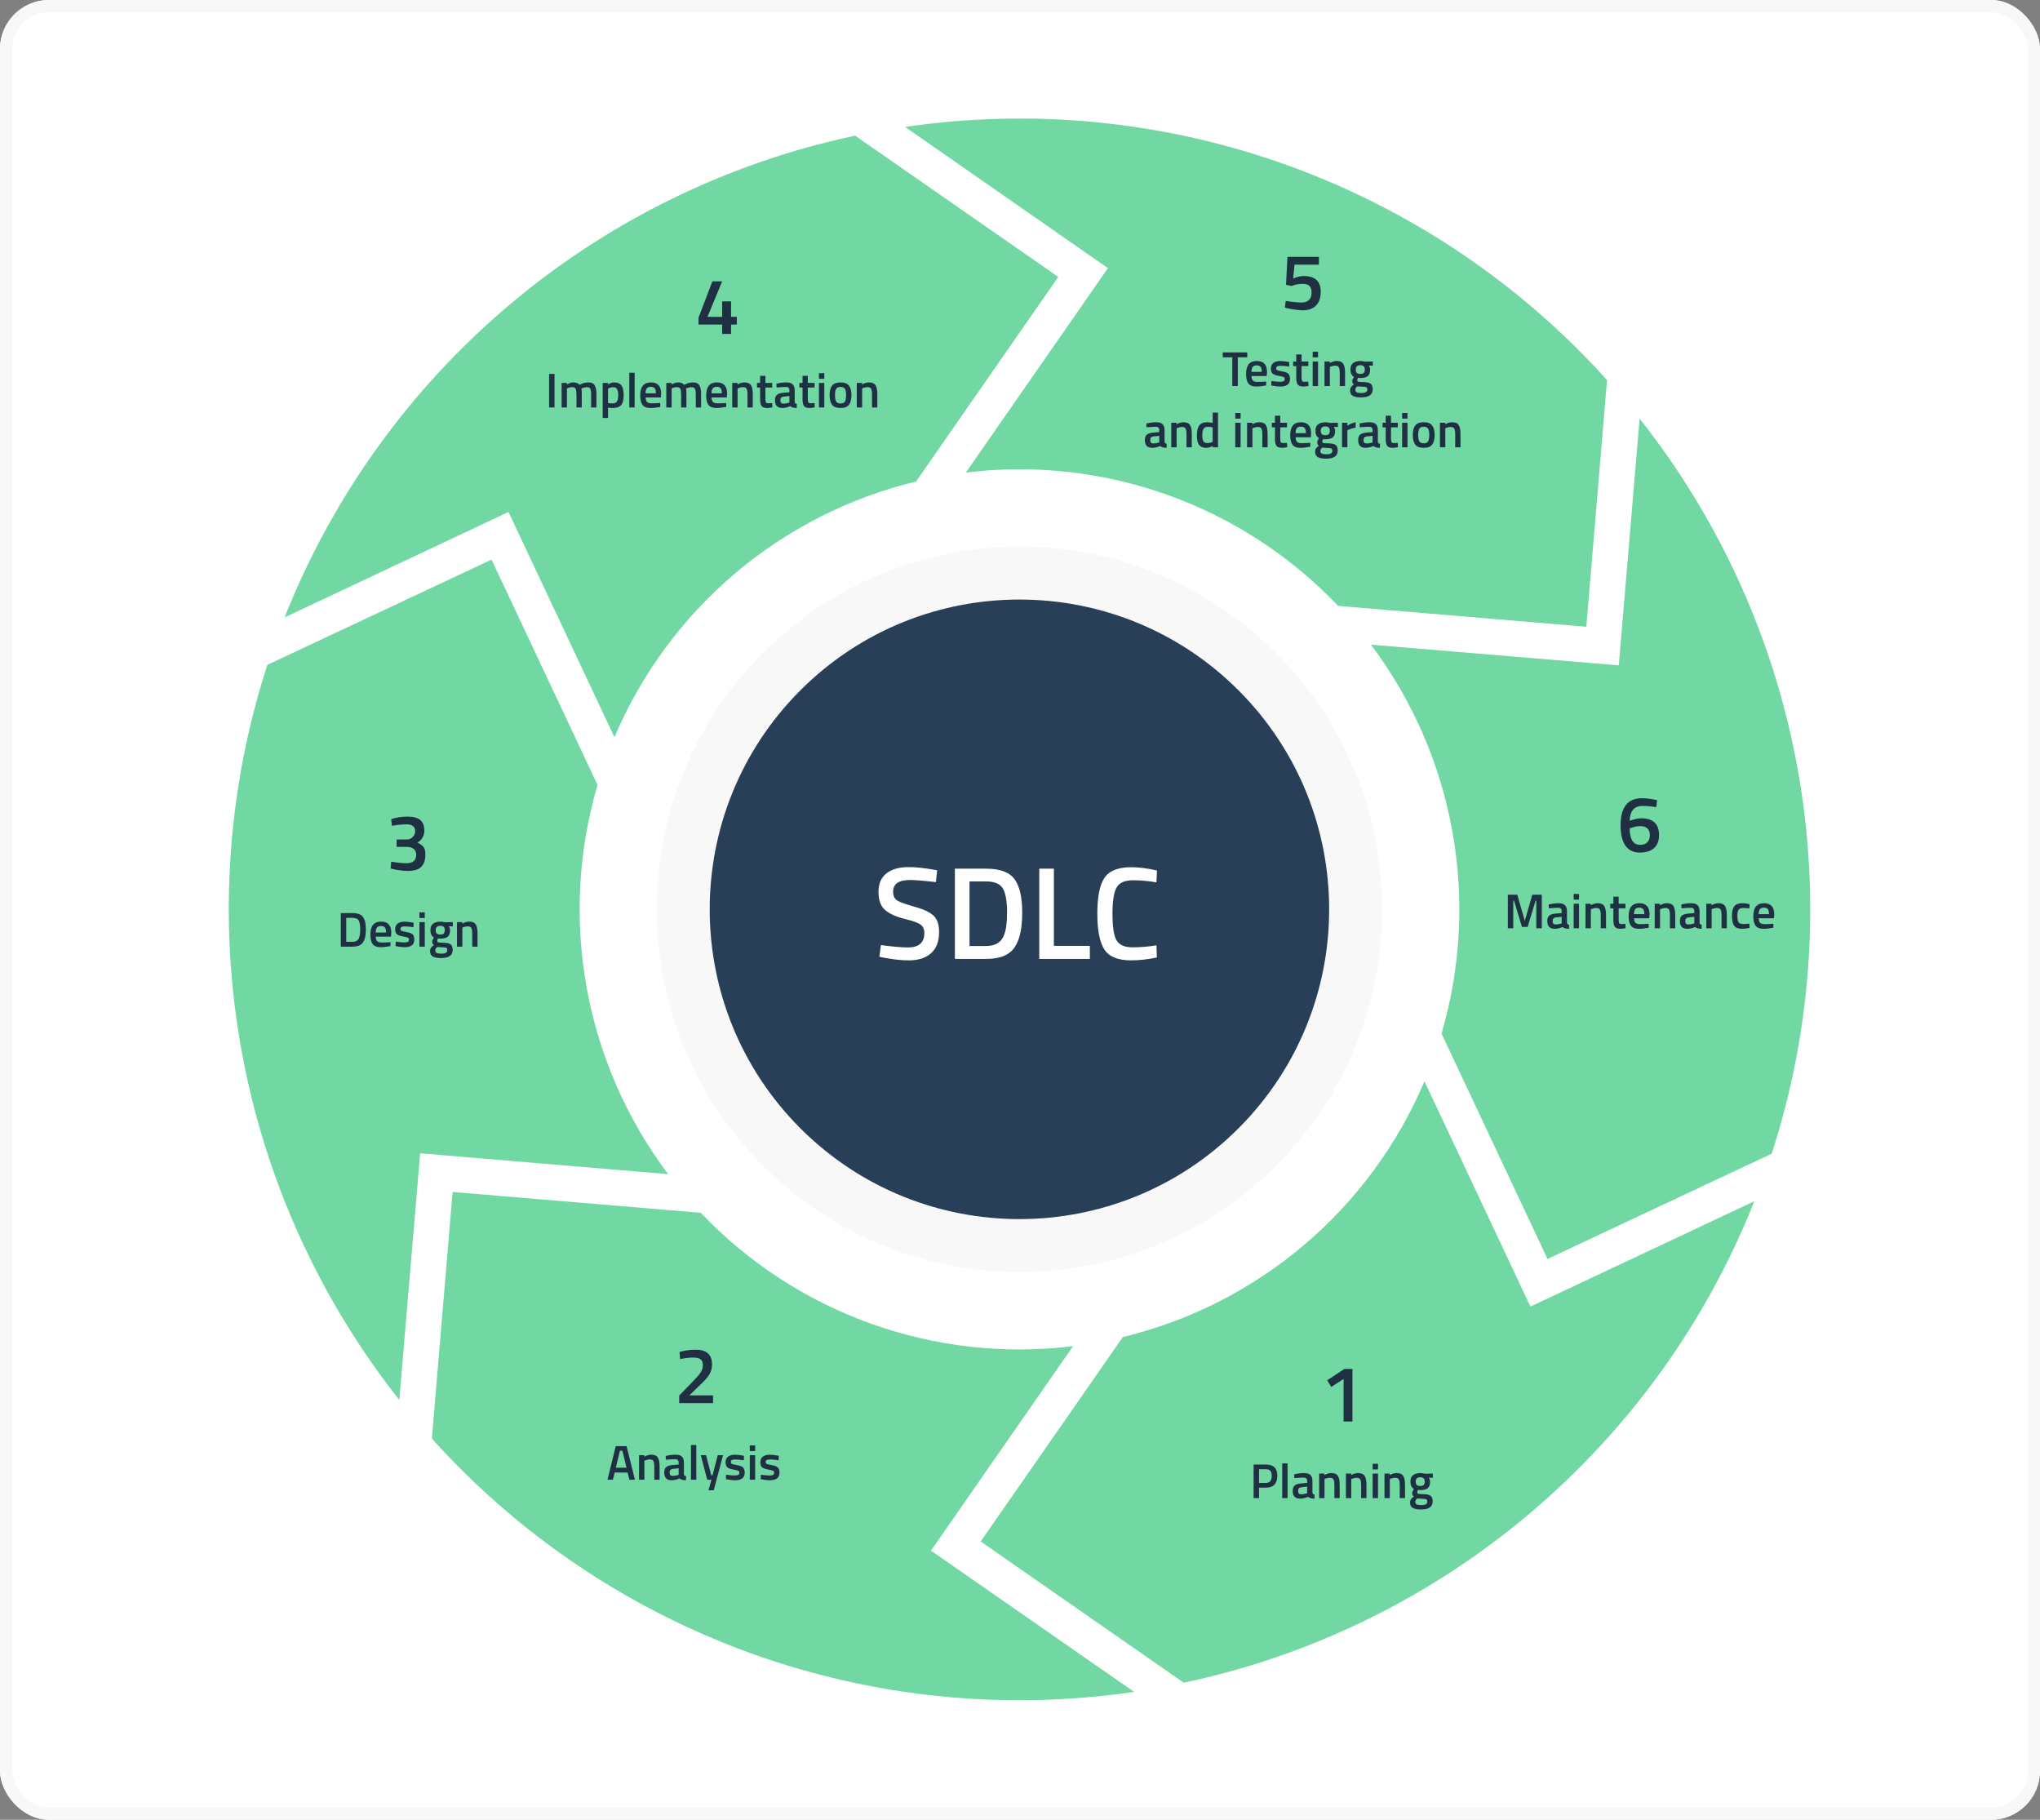 <svg width="666" height="594" viewBox="0 0 666 594" fill="none" xmlns="http://www.w3.org/2000/svg">
<rect x="0" y="0" width="666" height="594" fill="#808080" stroke="none"/>
<g clip-path="url(#clip0_3911_8581)">
<rect width="666" height="594" rx="16" fill="white"/>
<path d="M416.533 380.532C462.769 334.297 462.768 259.334 416.533 213.099C370.298 166.863 295.335 166.863 249.1 213.099C202.864 259.334 202.864 334.297 249.1 380.532C295.335 426.768 370.298 426.768 416.533 380.532Z" fill="#F8F8F8"/>
<path d="M404.315 368.315C443.803 328.827 443.803 264.804 404.315 225.315C364.826 185.827 300.803 185.827 261.315 225.315C221.826 264.804 221.826 328.827 261.315 368.315C300.803 407.804 364.826 407.804 404.315 368.315Z" fill="#293F57"/>
<path d="M166.011 167.114L200.602 240.641C209.356 220.004 222.823 201.705 239.923 187.209C257.022 172.713 277.28 162.424 299.071 157.167L345.491 90.39L279.177 44.285C237.571 53.109 198.792 72.084 166.292 99.521C133.793 126.957 108.581 162.003 92.902 201.54L166.011 167.114Z" fill="#71D8A3"/>
<path d="M137.17 376.449L218.121 383.259C204.648 365.34 195.548 344.521 191.547 322.461C187.545 300.402 188.754 277.713 195.075 256.203L160.47 182.661L87.286 217.013C74.174 257.464 71.245 300.525 78.758 342.379C86.272 384.233 103.996 423.587 130.36 456.951L137.17 376.449Z" fill="#71D8A3"/>
<path d="M303.94 506.148L350.329 439.401C328.078 442.147 305.493 439.641 284.386 432.083C263.278 424.524 244.235 412.125 228.785 395.879L147.76 389.069L140.994 469.586C169.435 501.188 205.246 525.27 245.241 539.69C285.236 554.11 328.175 558.421 370.238 552.239L303.94 506.148Z" fill="#71D8A3"/>
<path d="M499.64 426.482L465.049 352.94C456.295 373.579 442.829 391.881 425.73 406.379C408.63 420.877 388.372 431.169 366.58 436.429L320.16 503.161L386.474 549.266C428.072 540.449 466.846 521.485 499.345 494.063C531.844 466.64 557.06 431.608 572.749 392.086L499.64 426.482Z" fill="#71D8A3"/>
<path d="M441.53 446.84V464H438.644V450.116L434.614 452.716L433.288 450.558L438.878 446.84H441.53Z" fill="#1F3042"/>
<path d="M232.792 458H221.742V455.53L225.98 451.162C227.263 449.845 228.164 448.813 228.684 448.068C229.204 447.323 229.464 446.508 229.464 445.624C229.464 444.723 229.213 444.081 228.71 443.7C228.207 443.319 227.384 443.128 226.24 443.128C225.165 443.128 223.978 443.249 222.678 443.492L222.028 443.596L221.846 441.308C223.527 440.805 225.269 440.554 227.072 440.554C230.66 440.554 232.454 442.149 232.454 445.338C232.454 446.586 232.177 447.669 231.622 448.588C231.085 449.507 230.114 450.616 228.71 451.916L225.044 455.478H232.792V458Z" fill="#1F3042"/>
<path d="M235.762 109V105.932H228.04V103.722L232.564 91.84H235.762L230.978 103.41H235.762V98.366H238.674V103.41H240.546V105.932H238.674V109H235.762Z" fill="#1F3042"/>
<path d="M127.716 267.386C129.328 266.831 131.096 266.554 133.02 266.554C134.944 266.554 136.339 266.927 137.206 267.672C138.09 268.4 138.532 269.561 138.532 271.156C138.532 271.849 138.393 272.473 138.116 273.028C137.856 273.583 137.587 273.99 137.31 274.25C137.033 274.493 136.686 274.753 136.27 275.03C137.189 275.463 137.847 275.94 138.246 276.46C138.662 276.963 138.87 277.786 138.87 278.93C138.87 280.75 138.411 282.102 137.492 282.986C136.591 283.853 135.143 284.286 133.15 284.286C132.37 284.286 131.512 284.217 130.576 284.078C129.64 283.957 128.895 283.827 128.34 283.688L127.534 283.48L127.716 281.244C129.623 281.591 131.304 281.764 132.76 281.764C134.84 281.747 135.88 280.828 135.88 279.008C135.88 278.176 135.611 277.543 135.074 277.11C134.537 276.677 133.826 276.451 132.942 276.434H129.484V274.016H132.942C133.583 274.016 134.173 273.756 134.71 273.236C135.265 272.699 135.542 272.057 135.542 271.312C135.542 270.549 135.299 269.986 134.814 269.622C134.346 269.258 133.696 269.076 132.864 269.076C131.495 269.076 130.082 269.197 128.626 269.44L127.95 269.57L127.716 267.386Z" fill="#1F3042"/>
<path d="M535.288 136.645L528.478 217.177L447.572 210.426C461.029 228.333 470.12 249.135 474.121 271.174C478.121 293.214 476.922 315.883 470.618 337.378L505.223 410.935L578.407 376.583C591.52 336.129 594.445 293.065 586.923 251.209C579.402 209.354 561.665 170.002 535.288 136.645Z" fill="#71D8A3"/>
<path d="M361.708 87.522L315.319 154.254C337.57 151.512 360.154 154.02 381.261 161.578C402.368 169.136 421.411 181.533 436.863 197.776L517.888 204.586L524.654 124.069C496.22 92.481 460.421 68.407 420.44 53.99C380.459 39.573 337.535 35.259 295.484 41.431L361.708 87.522Z" fill="#71D8A3"/>
<path d="M540.74 263.44C539.059 263.197 537.533 263.076 536.164 263.076C534.795 263.076 533.772 263.501 533.096 264.35C532.42 265.199 532.073 266.387 532.056 267.912L532.654 267.704C533.902 267.305 534.951 267.106 535.8 267.106C539.683 267.106 541.624 268.926 541.624 272.566C541.624 274.438 541.087 275.859 540.012 276.83C538.937 277.801 537.369 278.286 535.306 278.286C533.243 278.286 531.683 277.523 530.626 275.998C529.586 274.455 529.066 272.263 529.066 269.42C529.066 263.509 531.389 260.554 536.034 260.554C537.334 260.554 538.738 260.71 540.246 261.022L541 261.178L540.74 263.44ZM532.524 270.226L532.03 270.408C532.065 273.979 533.209 275.764 535.462 275.764C536.485 275.764 537.265 275.487 537.802 274.932C538.357 274.377 538.634 273.606 538.634 272.618C538.634 271.63 538.365 270.893 537.828 270.408C537.291 269.905 536.537 269.654 535.566 269.654C534.613 269.654 533.599 269.845 532.524 270.226Z" fill="#1F3042"/>
<path d="M430.584 83.84V86.388H422.628L422.186 90.912C423.365 90.375 424.526 90.106 425.67 90.106C429.345 90.106 431.182 91.822 431.182 95.254C431.182 97.195 430.671 98.686 429.648 99.726C428.643 100.766 427.213 101.286 425.358 101.286C424.578 101.286 423.694 101.208 422.706 101.052C421.718 100.913 420.929 100.775 420.34 100.636L419.456 100.402L419.768 98.218C421.813 98.565 423.564 98.738 425.02 98.738C426.025 98.738 426.805 98.461 427.36 97.906C427.915 97.351 428.192 96.563 428.192 95.54C428.192 94.517 427.949 93.781 427.464 93.33C426.979 92.879 426.346 92.654 425.566 92.654C424.162 92.654 423.018 92.827 422.134 93.174L421.666 93.356L419.846 92.966L420.314 83.84H430.584Z" fill="#1F3042"/>
<path d="M413.28 485.592H411.04V489H409.264V478.04H413.28C415.765 478.04 417.008 479.267 417.008 481.72C417.008 482.979 416.693 483.939 416.064 484.6C415.445 485.261 414.517 485.592 413.28 485.592ZM411.04 484.056H413.264C414.544 484.056 415.184 483.277 415.184 481.72C415.184 480.973 415.029 480.429 414.72 480.088C414.411 479.747 413.925 479.576 413.264 479.576H411.04V484.056ZM418.605 489V477.672H420.349V489H418.605ZM428.476 483.464V487.112C428.487 487.347 428.545 487.523 428.652 487.64C428.769 487.747 428.945 487.816 429.18 487.848L429.132 489.176C428.215 489.176 427.505 488.979 427.004 488.584C426.151 488.979 425.292 489.176 424.428 489.176C422.839 489.176 422.044 488.328 422.044 486.632C422.044 485.821 422.257 485.235 422.684 484.872C423.121 484.509 423.788 484.291 424.684 484.216L426.748 484.04V483.464C426.748 483.037 426.652 482.739 426.46 482.568C426.279 482.397 426.007 482.312 425.644 482.312C424.961 482.312 424.108 482.355 423.084 482.44L422.572 482.472L422.508 481.24C423.671 480.963 424.737 480.824 425.708 480.824C426.689 480.824 427.393 481.037 427.82 481.464C428.257 481.88 428.476 482.547 428.476 483.464ZM424.892 485.448C424.156 485.512 423.788 485.912 423.788 486.648C423.788 487.384 424.113 487.752 424.764 487.752C425.297 487.752 425.863 487.667 426.46 487.496L426.748 487.4V485.272L424.892 485.448ZM432.409 489H430.665V481H432.393V481.496C433.172 481.048 433.908 480.824 434.601 480.824C435.668 480.824 436.393 481.128 436.777 481.736C437.172 482.333 437.369 483.325 437.369 484.712V489H435.641V484.76C435.641 483.896 435.545 483.283 435.353 482.92C435.172 482.557 434.793 482.376 434.217 482.376C433.673 482.376 433.151 482.483 432.649 482.696L432.409 482.792V489ZM441.144 489H439.4V481H441.128V481.496C441.906 481.048 442.642 480.824 443.336 480.824C444.402 480.824 445.128 481.128 445.512 481.736C445.906 482.333 446.104 483.325 446.104 484.712V489H444.376V484.76C444.376 483.896 444.28 483.283 444.088 482.92C443.906 482.557 443.528 482.376 442.952 482.376C442.408 482.376 441.885 482.483 441.384 482.696L441.144 482.792V489ZM448.134 489V481H449.878V489H448.134ZM448.134 479.64V477.8H449.878V479.64H448.134ZM453.738 489H451.993V481H453.722V481.496C454.5 481.048 455.236 480.824 455.93 480.824C456.996 480.824 457.722 481.128 458.106 481.736C458.5 482.333 458.698 483.325 458.698 484.712V489H456.97V484.76C456.97 483.896 456.874 483.283 456.682 482.92C456.5 482.557 456.122 482.376 455.546 482.376C455.002 482.376 454.479 482.483 453.978 482.696L453.738 482.792V489ZM467.72 490.088C467.72 491.837 466.456 492.712 463.928 492.712C462.712 492.712 461.811 492.547 461.224 492.216C460.637 491.885 460.344 491.283 460.344 490.408C460.344 490.013 460.44 489.672 460.632 489.384C460.824 489.107 461.133 488.803 461.56 488.472C461.208 488.237 461.032 487.848 461.032 487.304C461.032 487.091 461.176 486.744 461.464 486.264L461.608 486.024C460.84 485.565 460.456 484.765 460.456 483.624C460.456 482.664 460.744 481.96 461.32 481.512C461.896 481.064 462.675 480.84 463.656 480.84C464.125 480.84 464.589 480.893 465.048 481L465.288 481.048L467.768 480.984V482.392L466.44 482.312C466.728 482.685 466.872 483.123 466.872 483.624C466.872 484.669 466.605 485.395 466.072 485.8C465.549 486.195 464.728 486.392 463.608 486.392C463.331 486.392 463.096 486.371 462.904 486.328C462.755 486.691 462.68 486.973 462.68 487.176C462.68 487.368 462.776 487.501 462.968 487.576C463.171 487.651 463.651 487.693 464.408 487.704C465.677 487.715 466.547 487.885 467.016 488.216C467.485 488.547 467.72 489.171 467.72 490.088ZM462.056 490.248C462.056 490.621 462.205 490.888 462.504 491.048C462.803 491.208 463.315 491.288 464.04 491.288C465.331 491.288 465.976 490.92 465.976 490.184C465.976 489.768 465.859 489.501 465.624 489.384C465.4 489.277 464.947 489.219 464.264 489.208L462.696 489.112C462.461 489.304 462.296 489.48 462.2 489.64C462.104 489.811 462.056 490.013 462.056 490.248ZM462.184 483.624C462.184 484.115 462.301 484.477 462.536 484.712C462.771 484.936 463.149 485.048 463.672 485.048C464.195 485.048 464.568 484.936 464.792 484.712C465.027 484.477 465.144 484.115 465.144 483.624C465.144 483.133 465.027 482.776 464.792 482.552C464.557 482.317 464.179 482.2 463.656 482.2C462.675 482.2 462.184 482.675 462.184 483.624Z" fill="#1F3042"/>
<path d="M198.32 483L201.024 472.04H204.56L207.28 483H205.488L204.896 480.648H200.688L200.096 483H198.32ZM202.4 473.528L201.04 479.08H204.544L203.2 473.528H202.4ZM210.378 483H208.634V475H210.362V475.496C211.141 475.048 211.877 474.824 212.57 474.824C213.637 474.824 214.362 475.128 214.746 475.736C215.141 476.333 215.338 477.325 215.338 478.712V483H213.61V478.76C213.61 477.896 213.514 477.283 213.322 476.92C213.141 476.557 212.762 476.376 212.186 476.376C211.642 476.376 211.119 476.483 210.618 476.696L210.378 476.792V483ZM223.289 477.464V481.112C223.299 481.347 223.358 481.523 223.465 481.64C223.582 481.747 223.758 481.816 223.993 481.848L223.945 483.176C223.027 483.176 222.318 482.979 221.817 482.584C220.963 482.979 220.105 483.176 219.241 483.176C217.651 483.176 216.857 482.328 216.857 480.632C216.857 479.821 217.07 479.235 217.497 478.872C217.934 478.509 218.601 478.291 219.497 478.216L221.561 478.04V477.464C221.561 477.037 221.465 476.739 221.273 476.568C221.091 476.397 220.819 476.312 220.457 476.312C219.774 476.312 218.921 476.355 217.897 476.44L217.385 476.472L217.321 475.24C218.483 474.963 219.55 474.824 220.521 474.824C221.502 474.824 222.206 475.037 222.633 475.464C223.07 475.88 223.289 476.547 223.289 477.464ZM219.705 479.448C218.969 479.512 218.601 479.912 218.601 480.648C218.601 481.384 218.926 481.752 219.577 481.752C220.11 481.752 220.675 481.667 221.273 481.496L221.561 481.4V479.272L219.705 479.448ZM225.574 483V471.672H227.318V483H225.574ZM228.789 475H230.501L232.197 481.512H232.629L234.325 475H236.053L233.013 486.44H231.301L232.261 483H230.885L228.789 475ZM242.842 476.648C241.584 476.477 240.672 476.392 240.106 476.392C239.541 476.392 239.146 476.461 238.922 476.6C238.709 476.728 238.602 476.936 238.602 477.224C238.602 477.512 238.72 477.715 238.954 477.832C239.2 477.949 239.765 478.088 240.65 478.248C241.546 478.397 242.181 478.637 242.554 478.968C242.928 479.299 243.114 479.885 243.114 480.728C243.114 481.571 242.842 482.189 242.298 482.584C241.765 482.979 240.981 483.176 239.946 483.176C239.296 483.176 238.474 483.085 237.482 482.904L236.986 482.824L237.05 481.368C238.33 481.539 239.253 481.624 239.818 481.624C240.384 481.624 240.784 481.555 241.018 481.416C241.264 481.277 241.386 481.048 241.386 480.728C241.386 480.408 241.269 480.189 241.034 480.072C240.81 479.944 240.261 479.811 239.386 479.672C238.522 479.523 237.888 479.293 237.482 478.984C237.077 478.675 236.874 478.109 236.874 477.288C236.874 476.467 237.152 475.853 237.706 475.448C238.272 475.043 238.992 474.84 239.866 474.84C240.549 474.84 241.386 474.925 242.378 475.096L242.874 475.192L242.842 476.648ZM244.79 483V475H246.534V483H244.79ZM244.79 473.64V471.8H246.534V473.64H244.79ZM254.202 476.648C252.943 476.477 252.031 476.392 251.466 476.392C250.9 476.392 250.506 476.461 250.282 476.6C250.068 476.728 249.962 476.936 249.962 477.224C249.962 477.512 250.079 477.715 250.314 477.832C250.559 477.949 251.124 478.088 252.01 478.248C252.906 478.397 253.54 478.637 253.914 478.968C254.287 479.299 254.474 479.885 254.474 480.728C254.474 481.571 254.202 482.189 253.658 482.584C253.124 482.979 252.34 483.176 251.306 483.176C250.655 483.176 249.834 483.085 248.842 482.904L248.346 482.824L248.41 481.368C249.69 481.539 250.612 481.624 251.178 481.624C251.743 481.624 252.143 481.555 252.378 481.416C252.623 481.277 252.746 481.048 252.746 480.728C252.746 480.408 252.628 480.189 252.394 480.072C252.17 479.944 251.62 479.811 250.746 479.672C249.882 479.523 249.247 479.293 248.842 478.984C248.436 478.675 248.234 478.109 248.234 477.288C248.234 476.467 248.511 475.853 249.066 475.448C249.631 475.043 250.351 474.84 251.226 474.84C251.908 474.84 252.746 474.925 253.738 475.096L254.234 475.192L254.202 476.648Z" fill="#1F3042"/>
<path d="M179.264 133V122.04H181.04V133H179.264ZM185.097 133H183.353V125H185.081V125.496C185.838 125.048 186.532 124.824 187.161 124.824C188.089 124.824 188.766 125.085 189.193 125.608C190.164 125.085 191.129 124.824 192.089 124.824C193.049 124.824 193.726 125.123 194.121 125.72C194.516 126.307 194.713 127.304 194.713 128.712V133H192.985V128.76C192.985 127.896 192.894 127.283 192.713 126.92C192.542 126.557 192.18 126.376 191.625 126.376C191.145 126.376 190.628 126.483 190.073 126.696L189.801 126.808C189.886 127.021 189.929 127.704 189.929 128.856V133H188.201V128.888C188.201 127.939 188.116 127.283 187.945 126.92C187.774 126.557 187.401 126.376 186.825 126.376C186.292 126.376 185.796 126.483 185.337 126.696L185.097 126.792V133ZM196.759 136.44V125H198.487V125.496C199.223 125.048 199.911 124.824 200.551 124.824C201.607 124.824 202.38 125.149 202.871 125.8C203.362 126.44 203.607 127.523 203.607 129.048C203.607 130.563 203.324 131.629 202.759 132.248C202.204 132.867 201.292 133.176 200.023 133.176C199.586 133.176 199.079 133.128 198.503 133.032V136.44H196.759ZM200.247 126.376C199.746 126.376 199.244 126.488 198.743 126.712L198.503 126.824V131.544C198.93 131.629 199.399 131.672 199.911 131.672C200.636 131.672 201.138 131.464 201.415 131.048C201.692 130.632 201.831 129.923 201.831 128.92C201.831 127.224 201.303 126.376 200.247 126.376ZM205.449 133V121.672H207.193V133H205.449ZM215.096 131.56L215.544 131.512L215.576 132.808C214.36 133.053 213.282 133.176 212.344 133.176C211.16 133.176 210.306 132.851 209.784 132.2C209.272 131.549 209.016 130.509 209.016 129.08C209.016 126.243 210.173 124.824 212.488 124.824C214.728 124.824 215.848 126.045 215.848 128.488L215.736 129.736H210.776C210.786 130.397 210.93 130.883 211.208 131.192C211.485 131.501 212.002 131.656 212.76 131.656C213.517 131.656 214.296 131.624 215.096 131.56ZM214.136 128.392C214.136 127.603 214.008 127.053 213.752 126.744C213.506 126.424 213.085 126.264 212.488 126.264C211.89 126.264 211.453 126.429 211.176 126.76C210.909 127.091 210.77 127.635 210.76 128.392H214.136ZM219.269 133H217.525V125H219.253V125.496C220.01 125.048 220.703 124.824 221.333 124.824C222.261 124.824 222.938 125.085 223.365 125.608C224.335 125.085 225.301 124.824 226.261 124.824C227.221 124.824 227.898 125.123 228.293 125.72C228.687 126.307 228.885 127.304 228.885 128.712V133H227.157V128.76C227.157 127.896 227.066 127.283 226.885 126.92C226.714 126.557 226.351 126.376 225.797 126.376C225.317 126.376 224.799 126.483 224.245 126.696L223.973 126.808C224.058 127.021 224.101 127.704 224.101 128.856V133H222.373V128.888C222.373 127.939 222.287 127.283 222.117 126.92C221.946 126.557 221.573 126.376 220.997 126.376C220.463 126.376 219.967 126.483 219.509 126.696L219.269 126.792V133ZM236.627 131.56L237.075 131.512L237.107 132.808C235.891 133.053 234.814 133.176 233.875 133.176C232.691 133.176 231.838 132.851 231.315 132.2C230.803 131.549 230.547 130.509 230.547 129.08C230.547 126.243 231.704 124.824 234.019 124.824C236.259 124.824 237.379 126.045 237.379 128.488L237.267 129.736H232.307C232.318 130.397 232.462 130.883 232.739 131.192C233.016 131.501 233.534 131.656 234.291 131.656C235.048 131.656 235.827 131.624 236.627 131.56ZM235.667 128.392C235.667 127.603 235.539 127.053 235.283 126.744C235.038 126.424 234.616 126.264 234.019 126.264C233.422 126.264 232.984 126.429 232.707 126.76C232.44 127.091 232.302 127.635 232.291 128.392H235.667ZM240.8 133H239.056V125H240.784V125.496C241.563 125.048 242.299 124.824 242.992 124.824C244.059 124.824 244.784 125.128 245.168 125.736C245.563 126.333 245.76 127.325 245.76 128.712V133H244.032V128.76C244.032 127.896 243.936 127.283 243.744 126.92C243.563 126.557 243.184 126.376 242.608 126.376C242.064 126.376 241.541 126.483 241.04 126.696L240.8 126.792V133ZM252.094 126.488H249.886V130.008C249.886 130.659 249.934 131.091 250.03 131.304C250.126 131.517 250.372 131.624 250.766 131.624L252.078 131.576L252.158 132.968C251.444 133.107 250.9 133.176 250.526 133.176C249.62 133.176 248.996 132.968 248.654 132.552C248.324 132.136 248.158 131.352 248.158 130.2V126.488H247.134V125H248.158V122.68H249.886V125H252.094V126.488ZM259.445 127.464V131.112C259.455 131.347 259.514 131.523 259.621 131.64C259.738 131.747 259.914 131.816 260.149 131.848L260.101 133.176C259.183 133.176 258.474 132.979 257.973 132.584C257.119 132.979 256.261 133.176 255.397 133.176C253.807 133.176 253.013 132.328 253.013 130.632C253.013 129.821 253.226 129.235 253.653 128.872C254.09 128.509 254.757 128.291 255.653 128.216L257.717 128.04V127.464C257.717 127.037 257.621 126.739 257.429 126.568C257.247 126.397 256.975 126.312 256.613 126.312C255.93 126.312 255.077 126.355 254.053 126.44L253.541 126.472L253.477 125.24C254.639 124.963 255.706 124.824 256.677 124.824C257.658 124.824 258.362 125.037 258.789 125.464C259.226 125.88 259.445 126.547 259.445 127.464ZM255.861 129.448C255.125 129.512 254.757 129.912 254.757 130.648C254.757 131.384 255.082 131.752 255.733 131.752C256.266 131.752 256.831 131.667 257.429 131.496L257.717 131.4V129.272L255.861 129.448ZM265.938 126.488H263.73V130.008C263.73 130.659 263.778 131.091 263.874 131.304C263.97 131.517 264.215 131.624 264.61 131.624L265.922 131.576L266.002 132.968C265.287 133.107 264.743 133.176 264.37 133.176C263.463 133.176 262.839 132.968 262.498 132.552C262.167 132.136 262.002 131.352 262.002 130.2V126.488H260.978V125H262.002V122.68H263.73V125H265.938V126.488ZM267.368 133V125H269.113V133H267.368ZM267.368 123.64V121.8H269.113V123.64H267.368ZM271.66 125.864C272.215 125.171 273.132 124.824 274.412 124.824C275.692 124.824 276.604 125.171 277.148 125.864C277.703 126.557 277.98 127.597 277.98 128.984C277.98 130.371 277.713 131.416 277.18 132.12C276.647 132.824 275.724 133.176 274.412 133.176C273.1 133.176 272.177 132.824 271.644 132.12C271.111 131.416 270.844 130.371 270.844 128.984C270.844 127.597 271.116 126.557 271.66 125.864ZM272.972 131.064C273.217 131.491 273.697 131.704 274.412 131.704C275.127 131.704 275.607 131.491 275.852 131.064C276.097 130.637 276.22 129.939 276.22 128.968C276.22 127.997 276.087 127.309 275.82 126.904C275.564 126.499 275.095 126.296 274.412 126.296C273.729 126.296 273.255 126.499 272.988 126.904C272.732 127.309 272.604 127.997 272.604 128.968C272.604 129.939 272.727 130.637 272.972 131.064ZM281.456 133H279.712V125H281.44V125.496C282.219 125.048 282.955 124.824 283.648 124.824C284.715 124.824 285.44 125.128 285.824 125.736C286.219 126.333 286.416 127.325 286.416 128.712V133H284.688V128.76C284.688 127.896 284.592 127.283 284.4 126.92C284.219 126.557 283.84 126.376 283.264 126.376C282.72 126.376 282.198 126.483 281.696 126.696L281.456 126.792V133Z" fill="#1F3042"/>
<path d="M115.056 309H111.264V298.04H115.056C116.741 298.04 117.893 298.467 118.512 299.32C119.131 300.173 119.44 301.512 119.44 303.336C119.44 304.264 119.376 305.053 119.248 305.704C119.131 306.344 118.917 306.925 118.608 307.448C118 308.483 116.816 309 115.056 309ZM117.6 303.336C117.6 302.013 117.435 301.059 117.104 300.472C116.773 299.885 116.091 299.592 115.056 299.592H113.04V307.432H115.056C116.112 307.432 116.816 307.043 117.168 306.264C117.339 305.869 117.451 305.448 117.504 305C117.568 304.552 117.6 303.997 117.6 303.336ZM127.002 307.56L127.45 307.512L127.482 308.808C126.266 309.053 125.189 309.176 124.25 309.176C123.066 309.176 122.213 308.851 121.69 308.2C121.178 307.549 120.922 306.509 120.922 305.08C120.922 302.243 122.079 300.824 124.394 300.824C126.634 300.824 127.754 302.045 127.754 304.488L127.642 305.736H122.682C122.693 306.397 122.837 306.883 123.114 307.192C123.391 307.501 123.909 307.656 124.666 307.656C125.423 307.656 126.202 307.624 127.002 307.56ZM126.042 304.392C126.042 303.603 125.914 303.053 125.658 302.744C125.413 302.424 124.991 302.264 124.394 302.264C123.797 302.264 123.359 302.429 123.082 302.76C122.815 303.091 122.677 303.635 122.666 304.392H126.042ZM134.983 302.648C133.724 302.477 132.812 302.392 132.247 302.392C131.682 302.392 131.287 302.461 131.063 302.6C130.85 302.728 130.743 302.936 130.743 303.224C130.743 303.512 130.86 303.715 131.095 303.832C131.34 303.949 131.906 304.088 132.791 304.248C133.687 304.397 134.322 304.637 134.695 304.968C135.068 305.299 135.255 305.885 135.255 306.728C135.255 307.571 134.983 308.189 134.439 308.584C133.906 308.979 133.122 309.176 132.087 309.176C131.436 309.176 130.615 309.085 129.623 308.904L129.127 308.824L129.191 307.368C130.471 307.539 131.394 307.624 131.959 307.624C132.524 307.624 132.924 307.555 133.159 307.416C133.404 307.277 133.527 307.048 133.527 306.728C133.527 306.408 133.41 306.189 133.175 306.072C132.951 305.944 132.402 305.811 131.527 305.672C130.663 305.523 130.028 305.293 129.623 304.984C129.218 304.675 129.015 304.109 129.015 303.288C129.015 302.467 129.292 301.853 129.847 301.448C130.412 301.043 131.132 300.84 132.007 300.84C132.69 300.84 133.527 300.925 134.519 301.096L135.015 301.192L134.983 302.648ZM136.931 309V301H138.675V309H136.931ZM136.931 299.64V297.8H138.675V299.64H136.931ZM147.782 310.088C147.782 311.837 146.518 312.712 143.99 312.712C142.774 312.712 141.873 312.547 141.286 312.216C140.7 311.885 140.406 311.283 140.406 310.408C140.406 310.013 140.502 309.672 140.694 309.384C140.886 309.107 141.196 308.803 141.622 308.472C141.27 308.237 141.094 307.848 141.094 307.304C141.094 307.091 141.238 306.744 141.526 306.264L141.67 306.024C140.902 305.565 140.518 304.765 140.518 303.624C140.518 302.664 140.806 301.96 141.382 301.512C141.958 301.064 142.737 300.84 143.718 300.84C144.188 300.84 144.652 300.893 145.11 301L145.35 301.048L147.83 300.984V302.392L146.502 302.312C146.79 302.685 146.934 303.123 146.934 303.624C146.934 304.669 146.668 305.395 146.134 305.8C145.612 306.195 144.79 306.392 143.67 306.392C143.393 306.392 143.158 306.371 142.966 306.328C142.817 306.691 142.742 306.973 142.742 307.176C142.742 307.368 142.838 307.501 143.03 307.576C143.233 307.651 143.713 307.693 144.47 307.704C145.74 307.715 146.609 307.885 147.078 308.216C147.548 308.547 147.782 309.171 147.782 310.088ZM142.118 310.248C142.118 310.621 142.268 310.888 142.566 311.048C142.865 311.208 143.377 311.288 144.102 311.288C145.393 311.288 146.038 310.92 146.038 310.184C146.038 309.768 145.921 309.501 145.686 309.384C145.462 309.277 145.009 309.219 144.326 309.208L142.758 309.112C142.524 309.304 142.358 309.48 142.262 309.64C142.166 309.811 142.118 310.013 142.118 310.248ZM142.246 303.624C142.246 304.115 142.364 304.477 142.598 304.712C142.833 304.936 143.212 305.048 143.734 305.048C144.257 305.048 144.63 304.936 144.854 304.712C145.089 304.477 145.206 304.115 145.206 303.624C145.206 303.133 145.089 302.776 144.854 302.552C144.62 302.317 144.241 302.2 143.718 302.2C142.737 302.2 142.246 302.675 142.246 303.624ZM150.941 309H149.197V301H150.925V301.496C151.703 301.048 152.439 300.824 153.133 300.824C154.199 300.824 154.925 301.128 155.309 301.736C155.703 302.333 155.901 303.325 155.901 304.712V309H154.173V304.76C154.173 303.896 154.077 303.283 153.885 302.92C153.703 302.557 153.325 302.376 152.749 302.376C152.205 302.376 151.682 302.483 151.181 302.696L150.941 302.792V309Z" fill="#1F3042"/>
<path d="M297.04 287.243C293.399 287.243 291.579 288.519 291.579 291.07C291.579 292.389 292.009 293.335 292.869 293.908C293.729 294.453 295.621 295.141 298.545 295.972C301.498 296.775 303.576 297.749 304.78 298.896C305.984 300.014 306.586 301.791 306.586 304.228C306.586 307.324 305.697 309.646 303.92 311.194C302.171 312.713 299.778 313.473 296.739 313.473C294.302 313.473 291.608 313.186 288.655 312.613L287.107 312.312L287.58 308.485C291.45 309.001 294.403 309.259 296.438 309.259C299.993 309.259 301.77 307.682 301.77 304.529C301.77 303.296 301.369 302.393 300.566 301.82C299.763 301.218 297.957 300.573 295.148 299.885C292.339 299.168 290.246 298.194 288.87 296.961C287.494 295.728 286.806 293.779 286.806 291.113C286.806 288.447 287.666 286.44 289.386 285.093C291.135 283.717 293.543 283.029 296.61 283.029C298.817 283.029 301.426 283.287 304.436 283.803L305.941 284.061L305.554 287.931C301.541 287.472 298.703 287.243 297.04 287.243ZM321.936 313H311.745V283.545H321.936C326.465 283.545 329.561 284.692 331.224 286.985C332.886 289.278 333.718 292.876 333.718 297.778C333.718 300.272 333.546 302.393 333.202 304.142C332.886 305.862 332.313 307.424 331.482 308.829C329.848 311.61 326.666 313 321.936 313ZM328.773 297.778C328.773 294.223 328.328 291.658 327.44 290.081C326.551 288.504 324.716 287.716 321.936 287.716H316.518V308.786H321.936C324.774 308.786 326.666 307.74 327.612 305.647C328.07 304.586 328.371 303.454 328.515 302.25C328.687 301.046 328.773 299.555 328.773 297.778ZM355.804 313H339.292V283.545H344.065V308.743H355.804V313ZM369.296 313.473C364.996 313.473 362.072 312.283 360.524 309.904C359.004 307.525 358.245 303.612 358.245 298.165C358.245 292.718 359.019 288.848 360.567 286.555C362.115 284.233 365.024 283.072 369.296 283.072C371.847 283.072 374.656 283.43 377.724 284.147L377.552 288.017C374.972 287.558 372.392 287.329 369.812 287.329C367.232 287.329 365.483 288.103 364.566 289.651C363.648 291.17 363.19 294.051 363.19 298.294C363.19 302.508 363.634 305.389 364.523 306.937C365.411 308.456 367.146 309.216 369.726 309.216C372.306 309.216 374.914 309.001 377.552 308.571L377.681 312.527C374.728 313.158 371.933 313.473 369.296 313.473Z" fill="white"/>
<path d="M492.264 303V292.04H495.352L497.8 300.6L500.248 292.04H503.352V303H501.56V294.008H501.32L498.728 302.552H496.872L494.28 294.008H494.04V303H492.264ZM511.57 297.464V301.112C511.58 301.347 511.639 301.523 511.746 301.64C511.863 301.747 512.039 301.816 512.274 301.848L512.226 303.176C511.308 303.176 510.599 302.979 510.098 302.584C509.244 302.979 508.386 303.176 507.522 303.176C505.932 303.176 505.138 302.328 505.138 300.632C505.138 299.821 505.351 299.235 505.778 298.872C506.215 298.509 506.882 298.291 507.778 298.216L509.842 298.04V297.464C509.842 297.037 509.746 296.739 509.554 296.568C509.372 296.397 509.1 296.312 508.738 296.312C508.055 296.312 507.202 296.355 506.178 296.44L505.666 296.472L505.602 295.24C506.764 294.963 507.831 294.824 508.802 294.824C509.783 294.824 510.487 295.037 510.914 295.464C511.351 295.88 511.57 296.547 511.57 297.464ZM507.986 299.448C507.25 299.512 506.882 299.912 506.882 300.648C506.882 301.384 507.207 301.752 507.858 301.752C508.391 301.752 508.956 301.667 509.554 301.496L509.842 301.4V299.272L507.986 299.448ZM513.759 303V295H515.503V303H513.759ZM513.759 293.64V291.8H515.503V293.64H513.759ZM519.363 303H517.618V295H519.347V295.496C520.125 295.048 520.861 294.824 521.555 294.824C522.621 294.824 523.347 295.128 523.731 295.736C524.125 296.333 524.323 297.325 524.323 298.712V303H522.595V298.76C522.595 297.896 522.499 297.283 522.307 296.92C522.125 296.557 521.747 296.376 521.171 296.376C520.627 296.376 520.104 296.483 519.603 296.696L519.363 296.792V303ZM530.657 296.488H528.449V300.008C528.449 300.659 528.497 301.091 528.593 301.304C528.689 301.517 528.934 301.624 529.329 301.624L530.641 301.576L530.721 302.968C530.006 303.107 529.462 303.176 529.089 303.176C528.182 303.176 527.558 302.968 527.217 302.552C526.886 302.136 526.721 301.352 526.721 300.2V296.488H525.697V295H526.721V292.68H528.449V295H530.657V296.488ZM537.783 301.56L538.231 301.512L538.263 302.808C537.047 303.053 535.97 303.176 535.031 303.176C533.847 303.176 532.994 302.851 532.471 302.2C531.959 301.549 531.703 300.509 531.703 299.08C531.703 296.243 532.861 294.824 535.175 294.824C537.415 294.824 538.535 296.045 538.535 298.488L538.423 299.736H533.463C533.474 300.397 533.618 300.883 533.895 301.192C534.173 301.501 534.69 301.656 535.447 301.656C536.205 301.656 536.983 301.624 537.783 301.56ZM536.823 298.392C536.823 297.603 536.695 297.053 536.439 296.744C536.194 296.424 535.773 296.264 535.175 296.264C534.578 296.264 534.141 296.429 533.863 296.76C533.597 297.091 533.458 297.635 533.447 298.392H536.823ZM541.956 303H540.212V295H541.94V295.496C542.719 295.048 543.455 294.824 544.148 294.824C545.215 294.824 545.94 295.128 546.324 295.736C546.719 296.333 546.916 297.325 546.916 298.712V303H545.188V298.76C545.188 297.896 545.092 297.283 544.9 296.92C544.719 296.557 544.34 296.376 543.764 296.376C543.22 296.376 542.698 296.483 542.196 296.696L541.956 296.792V303ZM554.867 297.464V301.112C554.877 301.347 554.936 301.523 555.043 301.64C555.16 301.747 555.336 301.816 555.571 301.848L555.523 303.176C554.605 303.176 553.896 302.979 553.395 302.584C552.541 302.979 551.683 303.176 550.819 303.176C549.229 303.176 548.435 302.328 548.435 300.632C548.435 299.821 548.648 299.235 549.075 298.872C549.512 298.509 550.179 298.291 551.075 298.216L553.139 298.04V297.464C553.139 297.037 553.043 296.739 552.851 296.568C552.669 296.397 552.397 296.312 552.035 296.312C551.352 296.312 550.499 296.355 549.475 296.44L548.963 296.472L548.899 295.24C550.061 294.963 551.128 294.824 552.099 294.824C553.08 294.824 553.784 295.037 554.211 295.464C554.648 295.88 554.867 296.547 554.867 297.464ZM551.283 299.448C550.547 299.512 550.179 299.912 550.179 300.648C550.179 301.384 550.504 301.752 551.155 301.752C551.688 301.752 552.253 301.667 552.851 301.496L553.139 301.4V299.272L551.283 299.448ZM558.8 303H557.056V295H558.784V295.496C559.563 295.048 560.299 294.824 560.992 294.824C562.059 294.824 562.784 295.128 563.168 295.736C563.563 296.333 563.76 297.325 563.76 298.712V303H562.032V298.76C562.032 297.896 561.936 297.283 561.744 296.92C561.563 296.557 561.184 296.376 560.608 296.376C560.064 296.376 559.541 296.483 559.04 296.696L558.8 296.792V303ZM568.782 294.824C569.348 294.824 570.014 294.899 570.782 295.048L571.182 295.128L571.118 296.504C570.276 296.419 569.652 296.376 569.246 296.376C568.436 296.376 567.892 296.557 567.614 296.92C567.337 297.283 567.198 297.965 567.198 298.968C567.198 299.971 567.332 300.664 567.598 301.048C567.865 301.432 568.42 301.624 569.262 301.624L571.134 301.496L571.182 302.888C570.105 303.08 569.294 303.176 568.75 303.176C567.534 303.176 566.676 302.851 566.174 302.2C565.684 301.539 565.438 300.461 565.438 298.968C565.438 297.475 565.7 296.413 566.222 295.784C566.745 295.144 567.598 294.824 568.782 294.824ZM578.486 301.56L578.934 301.512L578.966 302.808C577.75 303.053 576.673 303.176 575.734 303.176C574.55 303.176 573.697 302.851 573.174 302.2C572.662 301.549 572.406 300.509 572.406 299.08C572.406 296.243 573.564 294.824 575.878 294.824C578.118 294.824 579.238 296.045 579.238 298.488L579.126 299.736H574.166C574.177 300.397 574.321 300.883 574.598 301.192C574.876 301.501 575.393 301.656 576.15 301.656C576.908 301.656 577.686 301.624 578.486 301.56ZM577.526 298.392C577.526 297.603 577.398 297.053 577.142 296.744C576.897 296.424 576.476 296.264 575.878 296.264C575.281 296.264 574.844 296.429 574.566 296.76C574.3 297.091 574.161 297.635 574.15 298.392H577.526Z" fill="#1F3042"/>
<path d="M399.192 116.624V115.04H407.192V116.624H404.104V126H402.312V116.624H399.192ZM412.893 124.56L413.341 124.512L413.373 125.808C412.157 126.053 411.079 126.176 410.141 126.176C408.957 126.176 408.103 125.851 407.581 125.2C407.069 124.549 406.813 123.509 406.813 122.08C406.813 119.243 407.97 117.824 410.285 117.824C412.525 117.824 413.645 119.045 413.645 121.488L413.533 122.736H408.573C408.583 123.397 408.727 123.883 409.005 124.192C409.282 124.501 409.799 124.656 410.557 124.656C411.314 124.656 412.093 124.624 412.893 124.56ZM411.933 121.392C411.933 120.603 411.805 120.053 411.549 119.744C411.303 119.424 410.882 119.264 410.285 119.264C409.687 119.264 409.25 119.429 408.973 119.76C408.706 120.091 408.567 120.635 408.557 121.392H411.933ZM420.874 119.648C419.615 119.477 418.703 119.392 418.138 119.392C417.572 119.392 417.178 119.461 416.954 119.6C416.74 119.728 416.634 119.936 416.634 120.224C416.634 120.512 416.751 120.715 416.986 120.832C417.231 120.949 417.796 121.088 418.682 121.248C419.578 121.397 420.212 121.637 420.586 121.968C420.959 122.299 421.146 122.885 421.146 123.728C421.146 124.571 420.874 125.189 420.33 125.584C419.796 125.979 419.012 126.176 417.978 126.176C417.327 126.176 416.506 126.085 415.514 125.904L415.018 125.824L415.082 124.368C416.362 124.539 417.284 124.624 417.85 124.624C418.415 124.624 418.815 124.555 419.05 124.416C419.295 124.277 419.418 124.048 419.418 123.728C419.418 123.408 419.3 123.189 419.066 123.072C418.842 122.944 418.292 122.811 417.418 122.672C416.554 122.523 415.919 122.293 415.514 121.984C415.108 121.675 414.906 121.109 414.906 120.288C414.906 119.467 415.183 118.853 415.738 118.448C416.303 118.043 417.023 117.84 417.898 117.84C418.58 117.84 419.418 117.925 420.41 118.096L420.906 118.192L420.874 119.648ZM427.126 119.488H424.918V123.008C424.918 123.659 424.966 124.091 425.062 124.304C425.158 124.517 425.403 124.624 425.798 124.624L427.11 124.576L427.19 125.968C426.475 126.107 425.931 126.176 425.558 126.176C424.651 126.176 424.027 125.968 423.686 125.552C423.355 125.136 423.19 124.352 423.19 123.2V119.488H422.166V118H423.19V115.68H424.918V118H427.126V119.488ZM428.556 126V118H430.3V126H428.556ZM428.556 116.64V114.8H430.3V116.64H428.556ZM434.159 126H432.415V118H434.143V118.496C434.922 118.048 435.658 117.824 436.351 117.824C437.418 117.824 438.143 118.128 438.527 118.736C438.922 119.333 439.119 120.325 439.119 121.712V126H437.391V121.76C437.391 120.896 437.295 120.283 437.103 119.92C436.922 119.557 436.543 119.376 435.967 119.376C435.423 119.376 434.901 119.483 434.399 119.696L434.159 119.792V126ZM448.142 127.088C448.142 128.837 446.878 129.712 444.35 129.712C443.134 129.712 442.232 129.547 441.646 129.216C441.059 128.885 440.766 128.283 440.766 127.408C440.766 127.013 440.862 126.672 441.054 126.384C441.246 126.107 441.555 125.803 441.982 125.472C441.63 125.237 441.454 124.848 441.454 124.304C441.454 124.091 441.598 123.744 441.886 123.264L442.03 123.024C441.262 122.565 440.878 121.765 440.878 120.624C440.878 119.664 441.166 118.96 441.742 118.512C442.318 118.064 443.096 117.84 444.078 117.84C444.547 117.84 445.011 117.893 445.47 118L445.71 118.048L448.19 117.984V119.392L446.862 119.312C447.15 119.685 447.294 120.123 447.294 120.624C447.294 121.669 447.027 122.395 446.494 122.8C445.971 123.195 445.15 123.392 444.03 123.392C443.752 123.392 443.518 123.371 443.326 123.328C443.176 123.691 443.102 123.973 443.102 124.176C443.102 124.368 443.198 124.501 443.39 124.576C443.592 124.651 444.072 124.693 444.83 124.704C446.099 124.715 446.968 124.885 447.438 125.216C447.907 125.547 448.142 126.171 448.142 127.088ZM442.478 127.248C442.478 127.621 442.627 127.888 442.926 128.048C443.224 128.208 443.736 128.288 444.462 128.288C445.752 128.288 446.398 127.92 446.398 127.184C446.398 126.768 446.28 126.501 446.046 126.384C445.822 126.277 445.368 126.219 444.686 126.208L443.118 126.112C442.883 126.304 442.718 126.48 442.622 126.64C442.526 126.811 442.478 127.013 442.478 127.248ZM442.606 120.624C442.606 121.115 442.723 121.477 442.958 121.712C443.192 121.936 443.571 122.048 444.094 122.048C444.616 122.048 444.99 121.936 445.214 121.712C445.448 121.477 445.566 121.115 445.566 120.624C445.566 120.133 445.448 119.776 445.214 119.552C444.979 119.317 444.6 119.2 444.078 119.2C443.096 119.2 442.606 119.675 442.606 120.624ZM380.195 140.464V144.112C380.205 144.347 380.264 144.523 380.371 144.64C380.488 144.747 380.664 144.816 380.899 144.848L380.851 146.176C379.933 146.176 379.224 145.979 378.723 145.584C377.869 145.979 377.011 146.176 376.147 146.176C374.557 146.176 373.763 145.328 373.763 143.632C373.763 142.821 373.976 142.235 374.403 141.872C374.84 141.509 375.507 141.291 376.403 141.216L378.467 141.04V140.464C378.467 140.037 378.371 139.739 378.179 139.568C377.997 139.397 377.725 139.312 377.363 139.312C376.68 139.312 375.827 139.355 374.803 139.44L374.291 139.472L374.227 138.24C375.389 137.963 376.456 137.824 377.427 137.824C378.408 137.824 379.112 138.037 379.539 138.464C379.976 138.88 380.195 139.547 380.195 140.464ZM376.611 142.448C375.875 142.512 375.507 142.912 375.507 143.648C375.507 144.384 375.832 144.752 376.483 144.752C377.016 144.752 377.581 144.667 378.179 144.496L378.467 144.4V142.272L376.611 142.448ZM384.128 146H382.384V138H384.112V138.496C384.891 138.048 385.627 137.824 386.32 137.824C387.387 137.824 388.112 138.128 388.496 138.736C388.891 139.333 389.088 140.325 389.088 141.712V146H387.36V141.76C387.36 140.896 387.264 140.283 387.072 139.92C386.891 139.557 386.512 139.376 385.936 139.376C385.392 139.376 384.869 139.483 384.368 139.696L384.128 139.792V146ZM397.647 134.672V146H395.919V145.584C395.14 145.979 394.425 146.176 393.775 146.176C392.729 146.176 391.961 145.861 391.471 145.232C390.991 144.603 390.751 143.547 390.751 142.064C390.751 140.581 391.017 139.504 391.551 138.832C392.095 138.16 392.937 137.824 394.079 137.824C394.463 137.824 395.071 137.893 395.903 138.032V134.672H397.647ZM395.631 144.336L395.903 144.224V139.488C395.263 139.381 394.671 139.328 394.127 139.328C393.049 139.328 392.511 140.224 392.511 142.016C392.511 142.997 392.633 143.68 392.879 144.064C393.135 144.437 393.535 144.624 394.079 144.624C394.623 144.624 395.14 144.528 395.631 144.336ZM403.275 146V138H405.019V146H403.275ZM403.275 136.64V134.8H405.019V136.64H403.275ZM408.878 146H407.134V138H408.862V138.496C409.641 138.048 410.377 137.824 411.07 137.824C412.137 137.824 412.862 138.128 413.246 138.736C413.641 139.333 413.838 140.325 413.838 141.712V146H412.11V141.76C412.11 140.896 412.014 140.283 411.822 139.92C411.641 139.557 411.262 139.376 410.686 139.376C410.142 139.376 409.619 139.483 409.118 139.696L408.878 139.792V146ZM420.173 139.488H417.965V143.008C417.965 143.659 418.013 144.091 418.109 144.304C418.205 144.517 418.45 144.624 418.845 144.624L420.157 144.576L420.237 145.968C419.522 146.107 418.978 146.176 418.605 146.176C417.698 146.176 417.074 145.968 416.733 145.552C416.402 145.136 416.237 144.352 416.237 143.2V139.488H415.213V138H416.237V135.68H417.965V138H420.173V139.488ZM427.299 144.56L427.747 144.512L427.779 145.808C426.563 146.053 425.486 146.176 424.547 146.176C423.363 146.176 422.51 145.851 421.987 145.2C421.475 144.549 421.219 143.509 421.219 142.08C421.219 139.243 422.376 137.824 424.691 137.824C426.931 137.824 428.051 139.045 428.051 141.488L427.939 142.736H422.979C422.99 143.397 423.134 143.883 423.411 144.192C423.688 144.501 424.206 144.656 424.963 144.656C425.72 144.656 426.499 144.624 427.299 144.56ZM426.339 141.392C426.339 140.603 426.211 140.053 425.955 139.744C425.71 139.424 425.288 139.264 424.691 139.264C424.094 139.264 423.656 139.429 423.379 139.76C423.112 140.091 422.974 140.635 422.963 141.392H426.339ZM436.72 147.088C436.72 148.837 435.456 149.712 432.928 149.712C431.712 149.712 430.811 149.547 430.224 149.216C429.637 148.885 429.344 148.283 429.344 147.408C429.344 147.013 429.44 146.672 429.632 146.384C429.824 146.107 430.133 145.803 430.56 145.472C430.208 145.237 430.032 144.848 430.032 144.304C430.032 144.091 430.176 143.744 430.464 143.264L430.608 143.024C429.84 142.565 429.456 141.765 429.456 140.624C429.456 139.664 429.744 138.96 430.32 138.512C430.896 138.064 431.675 137.84 432.656 137.84C433.125 137.84 433.589 137.893 434.048 138L434.288 138.048L436.768 137.984V139.392L435.44 139.312C435.728 139.685 435.872 140.123 435.872 140.624C435.872 141.669 435.605 142.395 435.072 142.8C434.549 143.195 433.728 143.392 432.608 143.392C432.331 143.392 432.096 143.371 431.904 143.328C431.755 143.691 431.68 143.973 431.68 144.176C431.68 144.368 431.776 144.501 431.968 144.576C432.171 144.651 432.651 144.693 433.408 144.704C434.677 144.715 435.547 144.885 436.016 145.216C436.485 145.547 436.72 146.171 436.72 147.088ZM431.056 147.248C431.056 147.621 431.205 147.888 431.504 148.048C431.803 148.208 432.315 148.288 433.04 148.288C434.331 148.288 434.976 147.92 434.976 147.184C434.976 146.768 434.859 146.501 434.624 146.384C434.4 146.277 433.947 146.219 433.264 146.208L431.696 146.112C431.461 146.304 431.296 146.48 431.2 146.64C431.104 146.811 431.056 147.013 431.056 147.248ZM431.184 140.624C431.184 141.115 431.301 141.477 431.536 141.712C431.771 141.936 432.149 142.048 432.672 142.048C433.195 142.048 433.568 141.936 433.792 141.712C434.027 141.477 434.144 141.115 434.144 140.624C434.144 140.133 434.027 139.776 433.792 139.552C433.557 139.317 433.179 139.2 432.656 139.2C431.675 139.2 431.184 139.675 431.184 140.624ZM438.134 146V138H439.862V138.96C440.769 138.373 441.675 137.995 442.582 137.824V139.568C441.665 139.749 440.881 139.984 440.23 140.272L439.878 140.416V146H438.134ZM449.835 140.464V144.112C449.846 144.347 449.905 144.523 450.011 144.64C450.129 144.747 450.305 144.816 450.539 144.848L450.491 146.176C449.574 146.176 448.865 145.979 448.363 145.584C447.51 145.979 446.651 146.176 445.787 146.176C444.198 146.176 443.403 145.328 443.403 143.632C443.403 142.821 443.617 142.235 444.043 141.872C444.481 141.509 445.147 141.291 446.043 141.216L448.107 141.04V140.464C448.107 140.037 448.011 139.739 447.819 139.568C447.638 139.397 447.366 139.312 447.003 139.312C446.321 139.312 445.467 139.355 444.443 139.44L443.931 139.472L443.867 138.24C445.03 137.963 446.097 137.824 447.067 137.824C448.049 137.824 448.753 138.037 449.179 138.464C449.617 138.88 449.835 139.547 449.835 140.464ZM446.251 142.448C445.515 142.512 445.147 142.912 445.147 143.648C445.147 144.384 445.473 144.752 446.123 144.752C446.657 144.752 447.222 144.667 447.819 144.496L448.107 144.4V142.272L446.251 142.448ZM456.329 139.488H454.121V143.008C454.121 143.659 454.169 144.091 454.265 144.304C454.361 144.517 454.606 144.624 455.001 144.624L456.313 144.576L456.393 145.968C455.678 146.107 455.134 146.176 454.761 146.176C453.854 146.176 453.23 145.968 452.889 145.552C452.558 145.136 452.393 144.352 452.393 143.2V139.488H451.369V138H452.393V135.68H454.121V138H456.329V139.488ZM457.759 146V138H459.503V146H457.759ZM457.759 136.64V134.8H459.503V136.64H457.759ZM462.051 138.864C462.605 138.171 463.523 137.824 464.803 137.824C466.083 137.824 466.995 138.171 467.539 138.864C468.093 139.557 468.371 140.597 468.371 141.984C468.371 143.371 468.104 144.416 467.571 145.12C467.037 145.824 466.115 146.176 464.803 146.176C463.491 146.176 462.568 145.824 462.035 145.12C461.501 144.416 461.235 143.371 461.235 141.984C461.235 140.597 461.507 139.557 462.051 138.864ZM463.363 144.064C463.608 144.491 464.088 144.704 464.803 144.704C465.517 144.704 465.997 144.491 466.243 144.064C466.488 143.637 466.611 142.939 466.611 141.968C466.611 140.997 466.477 140.309 466.211 139.904C465.955 139.499 465.485 139.296 464.803 139.296C464.12 139.296 463.645 139.499 463.379 139.904C463.123 140.309 462.995 140.997 462.995 141.968C462.995 142.939 463.117 143.637 463.363 144.064ZM471.847 146H470.103V138H471.831V138.496C472.61 138.048 473.346 137.824 474.039 137.824C475.106 137.824 475.831 138.128 476.215 138.736C476.61 139.333 476.807 140.325 476.807 141.712V146H475.079V141.76C475.079 140.896 474.983 140.283 474.791 139.92C474.61 139.557 474.231 139.376 473.655 139.376C473.111 139.376 472.588 139.483 472.087 139.696L471.847 139.792V146Z" fill="#1F3042"/>
</g>
<rect x="2" y="2" width="662" height="590" rx="14" stroke="#F8F8F8" stroke-width="4"/>
<defs>
<clipPath id="clip0_3911_8581">
<rect width="666" height="594" rx="16" fill="white"/>
</clipPath>
</defs>
</svg>
